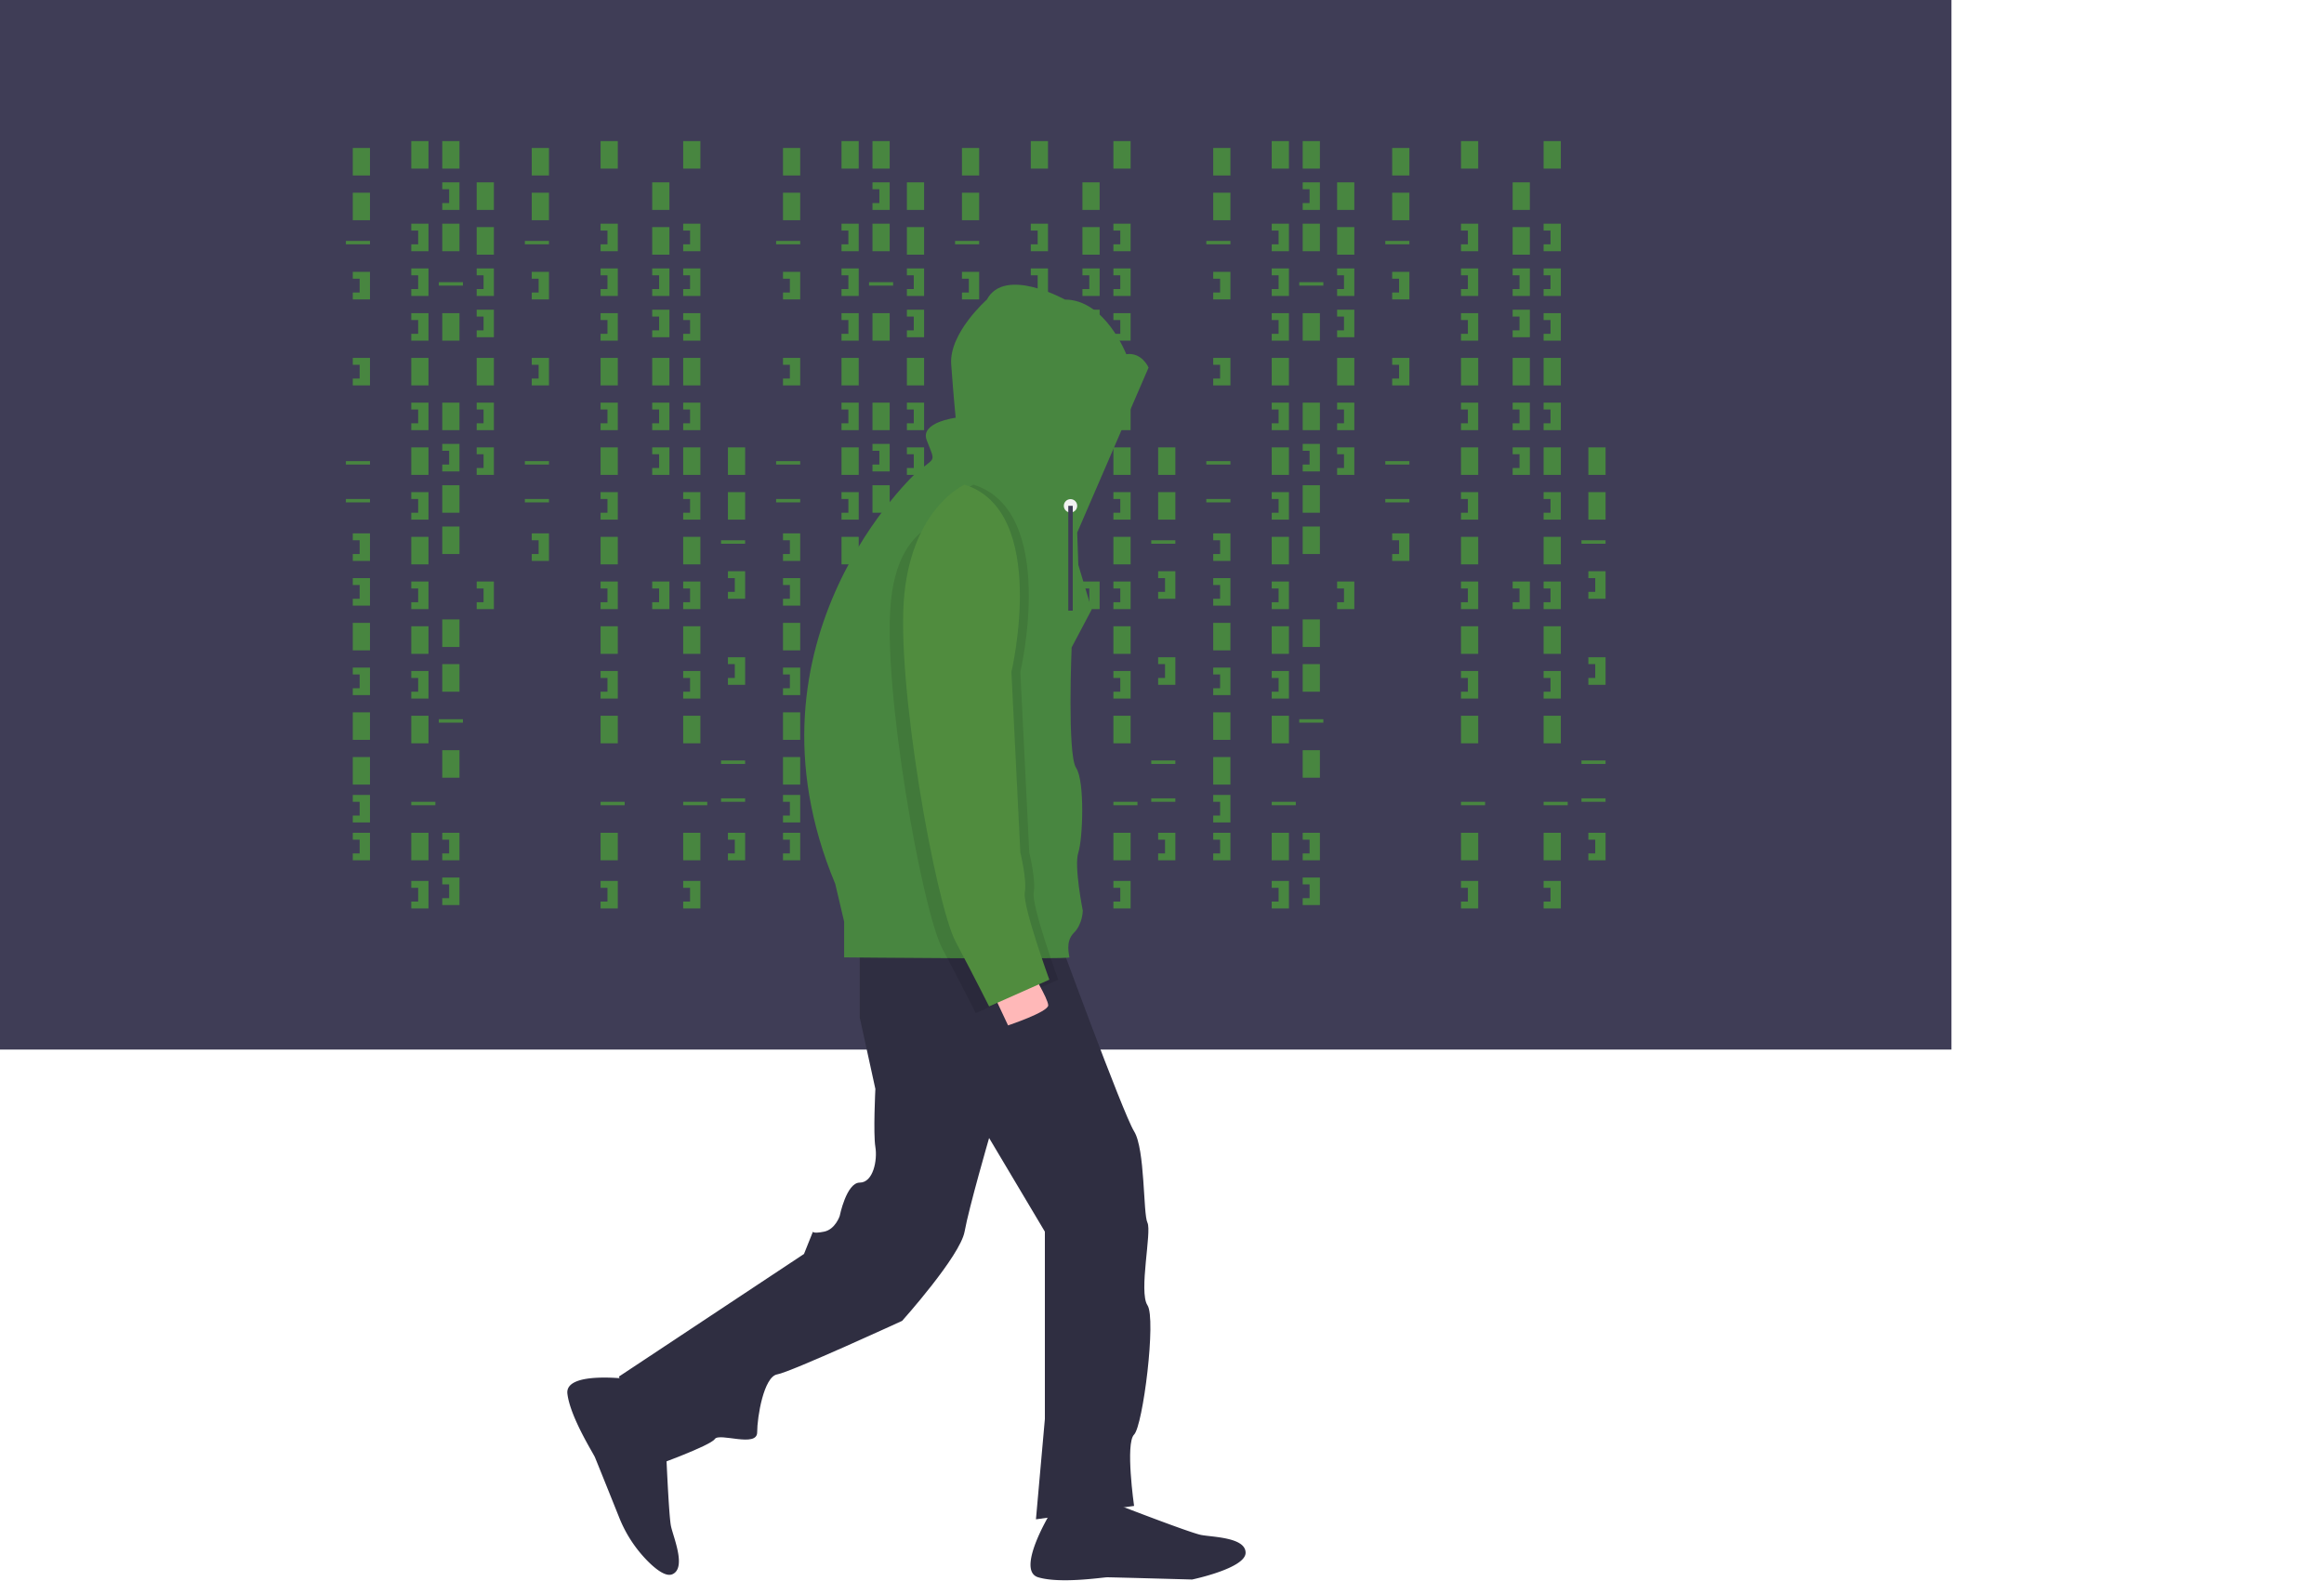<svg data-name="Layer 1" xmlns="http://www.w3.org/2000/svg" width="1042.039" height="709.089"><path fill="#3f3d56" d="M0 0h875v470.679H0z"/><path fill="#488640" d="M158.179 66.358h7.716v12.346h-7.716zM184.414 63.272h7.716v12.346h-7.716zM198.302 63.272h7.716v12.346h-7.716zM198.302 100.309h7.716v12.346h-7.716zM213.735 81.79h7.716v12.346h-7.716zM213.735 101.852h7.716v12.346h-7.716zM198.302 140.432h7.716v12.346h-7.716zM213.735 160.494h7.716v12.346h-7.716zM198.302 236.111h7.716v12.346h-7.716zM184.414 160.494h7.716v12.346h-7.716zM158.179 86.42h7.716v12.346h-7.716zM158.179 279.321h7.716v12.346h-7.716zM158.179 319.444h7.716v12.346h-7.716zM158.179 339.506h7.716v12.346h-7.716zM155.093 108.025h10.802v1.543h-10.802zM196.759 126.543h10.802v1.543h-10.802zM155.093 206.79h10.802v1.543h-10.802zM155.093 223.765h10.802v1.543h-10.802zM196.759 322.531h10.802v1.543h-10.802zM184.414 359.568h10.802v1.543h-10.802zM158.179 121.914V125h3.086v6.173h-3.086v3.086h7.716v-12.345h-7.716zM184.414 100.309v3.086h3.086v6.173h-3.086v3.086h7.716v-12.345h-7.716zM213.735 120.37v3.087h3.086v6.173h-3.086v3.086h7.716V120.37h-7.716zM213.735 180.556v3.086h3.086v6.173h-3.086v3.086h7.716v-12.345h-7.716zM213.735 200.617v3.087h3.086v6.173h-3.086v3.086h7.716v-12.346h-7.716zM213.735 138.889v3.086h3.086v6.173h-3.086v3.087h7.716v-12.346h-7.716zM198.302 81.79v3.087h3.087v6.172h-3.087v3.087h7.717V81.79h-7.717zM198.302 180.556h7.716v12.346h-7.716zM198.302 217.593h7.716v12.346h-7.716zM198.302 199.074v3.086h3.087v6.173h-3.087v3.087h7.717v-12.346h-7.717zM184.414 120.37v3.087h3.086v6.173h-3.086v3.086h7.716V120.37h-7.716zM184.414 140.432v3.087h3.086v6.172h-3.086v3.087h7.716v-12.346h-7.716zM184.414 200.617h7.716v12.346h-7.716zM184.414 180.556v3.086h3.086v6.173h-3.086v3.086h7.716v-12.345h-7.716zM184.414 240.741h7.716v12.346h-7.716zM184.414 220.679v3.086h3.086v6.173h-3.086v3.087h7.716v-12.346h-7.716zM184.414 280.864h7.716v12.346h-7.716zM198.302 277.778h7.716v12.346h-7.716zM184.414 260.802v3.087h3.086v6.173h-3.086v3.086h7.716v-12.346h-7.716zM213.735 260.802v3.087h3.086v6.173h-3.086v3.086h7.716v-12.346h-7.716zM292.438 81.79h7.716v12.346h-7.716zM292.438 101.852h7.716v12.346h-7.716zM292.438 160.494h7.716v12.346h-7.716zM292.438 120.37v3.087h3.087v6.173h-3.087v3.086h7.716V120.37h-7.716zM292.438 180.556v3.086h3.087v6.173h-3.087v3.086h7.716v-12.345h-7.716zM292.438 200.617v3.087h3.087v6.173h-3.087v3.086h7.716v-12.346h-7.716zM292.438 138.889v3.086h3.087v6.173h-3.087v3.087h7.716v-12.346h-7.716zM292.438 260.802v3.087h3.087v6.173h-3.087v3.086h7.716v-12.346h-7.716zM184.414 320.988h7.716v12.346h-7.716zM198.302 297.84h7.716v12.346h-7.716zM184.414 373.457h7.716v12.346h-7.716zM198.302 336.42h7.716v12.346h-7.716zM184.414 300.926v3.086h3.086v6.173h-3.086v3.087h7.716v-12.346h-7.716zM184.414 395.062v3.086h3.086v6.173h-3.086v3.086h7.716v-12.345h-7.716zM269.29 63.272h7.716v12.346h-7.716zM269.29 160.494h7.716v12.346h-7.716zM269.29 359.568h10.802v1.543H269.29zM269.29 100.309v3.086h3.087v6.173h-3.087v3.086h7.716v-12.345h-7.716zM269.29 120.37v3.087h3.087v6.173h-3.087v3.086h7.716V120.37h-7.716zM269.29 140.432v3.087h3.087v6.172h-3.087v3.087h7.716v-12.346h-7.716zM269.29 200.617h7.716v12.346h-7.716zM269.29 180.556v3.086h3.087v6.173h-3.087v3.086h7.716v-12.345h-7.716zM269.29 240.741h7.716v12.346h-7.716zM269.29 220.679v3.086h3.087v6.173h-3.087v3.087h7.716v-12.346h-7.716zM269.29 280.864h7.716v12.346h-7.716zM269.29 260.802v3.087h3.087v6.173h-3.087v3.086h7.716v-12.346h-7.716zM269.29 320.988h7.716v12.346h-7.716zM269.29 373.457h7.716v12.346h-7.716zM269.29 300.926v3.086h3.087v6.173h-3.087v3.087h7.716v-12.346h-7.716zM269.29 395.062v3.086h3.087v6.173h-3.087v3.086h7.716v-12.345h-7.716zM306.327 63.272h7.716v12.346h-7.716zM306.327 160.494h7.716v12.346h-7.716zM306.327 359.568h10.802v1.543h-10.802zM306.327 100.309v3.086h3.087v6.173h-3.087v3.086h7.716v-12.345h-7.716zM306.327 120.37v3.087h3.087v6.173h-3.087v3.086h7.716V120.37h-7.716zM306.327 140.432v3.087h3.087v6.172h-3.087v3.087h7.716v-12.346h-7.716zM306.327 200.617h7.716v12.346h-7.716zM306.327 180.556v3.086h3.087v6.173h-3.087v3.086h7.716v-12.345h-7.716zM306.327 240.741h7.716v12.346h-7.716zM306.327 220.679v3.086h3.087v6.173h-3.087v3.087h7.716v-12.346h-7.716zM306.327 280.864h7.716v12.346h-7.716zM306.327 260.802v3.087h3.087v6.173h-3.087v3.086h7.716v-12.346h-7.716zM306.327 320.988h7.716v12.346h-7.716zM306.327 373.457h7.716v12.346h-7.716zM306.327 300.926v3.086h3.087v6.173h-3.087v3.087h7.716v-12.346h-7.716zM306.327 395.062v3.086h3.087v6.173h-3.087v3.086h7.716v-12.345h-7.716zM198.302 373.457v3.086h3.087v6.173h-3.087v3.086h7.717v-12.345h-7.717zM198.302 393.519v3.086h3.087v6.173h-3.087v3.086h7.717v-12.345h-7.717zM158.179 160.494v3.086h3.086v6.173h-3.086v3.087h7.716v-12.346h-7.716zM158.179 239.198v3.086h3.086v6.173h-3.086v3.086h7.716v-12.345h-7.716zM158.179 259.259v3.087h3.086v6.173h-3.086v3.086h7.716v-12.346h-7.716zM158.179 299.383v3.086h3.086v6.173h-3.086v3.086h7.716v-12.345h-7.716zM158.179 356.481v3.087h3.086v6.173h-3.086v3.086h7.716v-12.346h-7.716zM158.179 373.457v3.086h3.086v6.173h-3.086v3.086h7.716v-12.345h-7.716zM238.426 66.358h7.716v12.346h-7.716zM238.426 86.42h7.716v12.346h-7.716zM235.34 108.025h10.802v1.543H235.34zM235.34 206.79h10.802v1.543H235.34zM235.34 223.765h10.802v1.543H235.34zM238.426 121.914V125h3.086v6.173h-3.086v3.086h7.716v-12.345h-7.716zM238.426 160.494v3.086h3.086v6.173h-3.086v3.087h7.716v-12.346h-7.716zM238.426 239.198v3.086h3.086v6.173h-3.086v3.086h7.716v-12.345h-7.716zM326.389 200.617h7.716v12.346h-7.716zM326.389 220.679h7.716v12.346h-7.716zM323.302 242.284h10.802v1.543h-10.802zM323.302 341.049h10.802v1.543h-10.802zM323.302 358.025h10.802v1.543h-10.802zM326.389 256.173v3.086h3.086v6.173h-3.086v3.087h7.716v-12.346h-7.716zM326.389 294.753v3.087h3.086v6.172h-3.086v3.087h7.716v-12.346h-7.716zM326.389 373.457v3.086h3.086v6.173h-3.086v3.086h7.716v-12.345h-7.716zM351.08 66.358h7.716v12.346h-7.716zM377.315 63.272h7.716v12.346h-7.716zM391.204 63.272h7.716v12.346h-7.716zM391.204 100.309h7.716v12.346h-7.716zM406.636 81.79h7.716v12.346h-7.716zM406.636 101.852h7.716v12.346h-7.716zM391.204 140.432h7.716v12.346h-7.716zM406.636 160.494h7.716v12.346h-7.716zM391.204 236.111h7.716v12.346h-7.716zM377.315 160.494h7.716v12.346h-7.716zM351.08 86.42h7.716v12.346h-7.716zM351.08 279.321h7.716v12.346h-7.716zM351.08 319.444h7.716v12.346h-7.716zM351.08 339.506h7.716v12.346h-7.716zM347.994 108.025h10.802v1.543h-10.802zM389.66 126.543h10.802v1.543H389.66zM347.994 206.79h10.802v1.543h-10.802zM347.994 223.765h10.802v1.543h-10.802zM389.66 322.531h10.802v1.543H389.66zM377.315 359.568h10.802v1.543h-10.802zM351.08 121.914V125h3.087v6.173h-3.087v3.086h7.716v-12.345h-7.716zM377.315 100.309v3.086h3.086v6.173h-3.086v3.086h7.716v-12.345h-7.716zM406.636 120.37v3.087h3.086v6.173h-3.086v3.086h7.716V120.37h-7.716zM406.636 180.556v3.086h3.086v6.173h-3.086v3.086h7.716v-12.345h-7.716zM406.636 200.617v3.087h3.086v6.173h-3.086v3.086h7.716v-12.346h-7.716zM406.636 138.889v3.086h3.086v6.173h-3.086v3.087h7.716v-12.346h-7.716zM391.204 81.79v3.087h3.086v6.172h-3.086v3.087h7.716V81.79h-7.716zM391.204 180.556h7.716v12.346h-7.716zM391.204 217.593h7.716v12.346h-7.716zM391.204 199.074v3.086h3.086v6.173h-3.086v3.087h7.716v-12.346h-7.716zM377.315 120.37v3.087h3.086v6.173h-3.086v3.086h7.716V120.37h-7.716zM377.315 140.432v3.087h3.086v6.172h-3.086v3.087h7.716v-12.346h-7.716zM377.315 200.617h7.716v12.346h-7.716zM377.315 180.556v3.086h3.086v6.173h-3.086v3.086h7.716v-12.345h-7.716zM377.315 240.741h7.716v12.346h-7.716zM377.315 220.679v3.086h3.086v6.173h-3.086v3.087h7.716v-12.346h-7.716zM377.315 280.864h7.716v12.346h-7.716zM391.204 277.778h7.716v12.346h-7.716zM377.315 260.802v3.087h3.086v6.173h-3.086v3.086h7.716v-12.346h-7.716zM406.636 260.802v3.087h3.086v6.173h-3.086v3.086h7.716v-12.346h-7.716zM485.34 81.79h7.716v12.346h-7.716zM485.34 101.852h7.716v12.346h-7.716zM485.34 160.494h7.716v12.346h-7.716zM485.34 120.37v3.087h3.086v6.173h-3.086v3.086h7.716V120.37h-7.716zM485.34 180.556v3.086h3.086v6.173h-3.086v3.086h7.716v-12.345h-7.716zM485.34 200.617v3.087h3.086v6.173h-3.086v3.086h7.716v-12.346h-7.716zM485.34 138.889v3.086h3.086v6.173h-3.086v3.087h7.716v-12.346h-7.716zM485.34 260.802v3.087h3.086v6.173h-3.086v3.086h7.716v-12.346h-7.716zM377.315 320.988h7.716v12.346h-7.716zM391.204 297.84h7.716v12.346h-7.716zM377.315 373.457h7.716v12.346h-7.716zM391.204 336.42h7.716v12.346h-7.716zM377.315 300.926v3.086h3.086v6.173h-3.086v3.087h7.716v-12.346h-7.716zM377.315 395.062v3.086h3.086v6.173h-3.086v3.086h7.716v-12.345h-7.716zM462.191 63.272h7.716v12.346h-7.716zM462.191 160.494h7.716v12.346h-7.716zM462.191 359.568h10.802v1.543h-10.802zM462.191 100.309v3.086h3.087v6.173h-3.087v3.086h7.716v-12.345h-7.716zM462.191 120.37v3.087h3.087v6.173h-3.087v3.086h7.716V120.37h-7.716zM462.191 140.432v3.087h3.087v6.172h-3.087v3.087h7.716v-12.346h-7.716zM462.191 200.617h7.716v12.346h-7.716zM462.191 180.556v3.086h3.087v6.173h-3.087v3.086h7.716v-12.345h-7.716zM462.191 240.741h7.716v12.346h-7.716zM462.191 220.679v3.086h3.087v6.173h-3.087v3.087h7.716v-12.346h-7.716zM462.191 280.864h7.716v12.346h-7.716zM462.191 260.802v3.087h3.087v6.173h-3.087v3.086h7.716v-12.346h-7.716zM462.191 320.988h7.716v12.346h-7.716zM462.191 373.457h7.716v12.346h-7.716zM462.191 300.926v3.086h3.087v6.173h-3.087v3.087h7.716v-12.346h-7.716zM462.191 395.062v3.086h3.087v6.173h-3.087v3.086h7.716v-12.345h-7.716zM499.228 63.272h7.716v12.346h-7.716zM499.228 160.494h7.716v12.346h-7.716zM499.228 359.568h10.802v1.543h-10.802zM499.228 100.309v3.086h3.087v6.173h-3.087v3.086h7.716v-12.345h-7.716zM499.228 120.37v3.087h3.087v6.173h-3.087v3.086h7.716V120.37h-7.716zM499.228 140.432v3.087h3.087v6.172h-3.087v3.087h7.716v-12.346h-7.716zM499.228 200.617h7.716v12.346h-7.716zM499.228 180.556v3.086h3.087v6.173h-3.087v3.086h7.716v-12.345h-7.716zM499.228 240.741h7.716v12.346h-7.716zM499.228 220.679v3.086h3.087v6.173h-3.087v3.087h7.716v-12.346h-7.716zM499.228 280.864h7.716v12.346h-7.716zM499.228 260.802v3.087h3.087v6.173h-3.087v3.086h7.716v-12.346h-7.716zM499.228 320.988h7.716v12.346h-7.716zM499.228 373.457h7.716v12.346h-7.716zM499.228 300.926v3.086h3.087v6.173h-3.087v3.087h7.716v-12.346h-7.716zM499.228 395.062v3.086h3.087v6.173h-3.087v3.086h7.716v-12.345h-7.716zM391.204 373.457v3.086h3.086v6.173h-3.086v3.086h7.716v-12.345h-7.716zM391.204 393.519v3.086h3.086v6.173h-3.086v3.086h7.716v-12.345h-7.716zM351.08 160.494v3.086h3.087v6.173h-3.087v3.087h7.716v-12.346h-7.716zM351.08 239.198v3.086h3.087v6.173h-3.087v3.086h7.716v-12.345h-7.716zM351.08 259.259v3.087h3.087v6.173h-3.087v3.086h7.716v-12.346h-7.716zM351.08 299.383v3.086h3.087v6.173h-3.087v3.086h7.716v-12.345h-7.716zM351.08 356.481v3.087h3.087v6.173h-3.087v3.086h7.716v-12.346h-7.716zM351.08 373.457v3.086h3.087v6.173h-3.087v3.086h7.716v-12.345h-7.716zM431.327 66.358h7.716v12.346h-7.716zM431.327 86.42h7.716v12.346h-7.716zM428.241 108.025h10.802v1.543h-10.802zM428.241 206.79h10.802v1.543h-10.802zM428.241 223.765h10.802v1.543h-10.802zM431.327 121.914V125h3.087v6.173h-3.087v3.086h7.716v-12.345h-7.716zM431.327 160.494v3.086h3.087v6.173h-3.087v3.087h7.716v-12.346h-7.716zM431.327 239.198v3.086h3.087v6.173h-3.087v3.086h7.716v-12.345h-7.716zM519.29 200.617h7.716v12.346h-7.716zM519.29 220.679h7.716v12.346h-7.716zM516.204 242.284h10.802v1.543h-10.802zM516.204 341.049h10.802v1.543h-10.802zM516.204 358.025h10.802v1.543h-10.802zM519.29 256.173v3.086h3.087v6.173h-3.087v3.087h7.716v-12.346h-7.716zM519.29 294.753v3.087h3.087v6.172h-3.087v3.087h7.716v-12.346h-7.716zM519.29 373.457v3.086h3.087v6.173h-3.087v3.086h7.716v-12.345h-7.716zM543.981 66.358h7.716v12.346h-7.716zM570.216 63.272h7.716v12.346h-7.716zM584.105 63.272h7.716v12.346h-7.716zM584.105 100.309h7.716v12.346h-7.716zM599.537 81.79h7.716v12.346h-7.716zM599.537 101.852h7.716v12.346h-7.716zM584.105 140.432h7.716v12.346h-7.716zM599.537 160.494h7.716v12.346h-7.716zM584.105 236.111h7.716v12.346h-7.716zM570.216 160.494h7.716v12.346h-7.716zM543.981 86.42h7.716v12.346h-7.716zM543.981 279.321h7.716v12.346h-7.716zM543.981 319.444h7.716v12.346h-7.716zM543.981 339.506h7.716v12.346h-7.716zM540.895 108.025h10.802v1.543h-10.802zM582.562 126.543h10.802v1.543h-10.802zM540.895 206.79h10.802v1.543h-10.802zM540.895 223.765h10.802v1.543h-10.802zM582.562 322.531h10.802v1.543h-10.802zM570.216 359.568h10.802v1.543h-10.802zM543.981 121.914V125h3.087v6.173h-3.087v3.086h7.717v-12.345h-7.717zM570.216 100.309v3.086h3.086v6.173h-3.086v3.086h7.716v-12.345h-7.716zM599.537 120.37v3.087h3.086v6.173h-3.086v3.086h7.716V120.37h-7.716zM599.537 180.556v3.086h3.086v6.173h-3.086v3.086h7.716v-12.345h-7.716zM599.537 200.617v3.087h3.086v6.173h-3.086v3.086h7.716v-12.346h-7.716zM599.537 138.889v3.086h3.086v6.173h-3.086v3.087h7.716v-12.346h-7.716zM584.105 81.79v3.087h3.086v6.172h-3.086v3.087h7.716V81.79h-7.716zM584.105 180.556h7.716v12.346h-7.716zM584.105 217.593h7.716v12.346h-7.716zM584.105 199.074v3.086h3.086v6.173h-3.086v3.087h7.716v-12.346h-7.716zM570.216 120.37v3.087h3.086v6.173h-3.086v3.086h7.716V120.37h-7.716zM570.216 140.432v3.087h3.086v6.172h-3.086v3.087h7.716v-12.346h-7.716zM570.216 200.617h7.716v12.346h-7.716zM570.216 180.556v3.086h3.086v6.173h-3.086v3.086h7.716v-12.345h-7.716zM570.216 240.741h7.716v12.346h-7.716zM570.216 220.679v3.086h3.086v6.173h-3.086v3.087h7.716v-12.346h-7.716zM570.216 280.864h7.716v12.346h-7.716zM584.105 277.778h7.716v12.346h-7.716zM570.216 260.802v3.087h3.086v6.173h-3.086v3.086h7.716v-12.346h-7.716zM599.537 260.802v3.087h3.086v6.173h-3.086v3.086h7.716v-12.346h-7.716zM678.241 81.79h7.716v12.346h-7.716zM678.241 101.852h7.716v12.346h-7.716zM678.241 160.494h7.716v12.346h-7.716zM678.241 120.37v3.087h3.086v6.173h-3.086v3.086h7.716V120.37h-7.716zM678.241 180.556v3.086h3.086v6.173h-3.086v3.086h7.716v-12.345h-7.716zM678.241 200.617v3.087h3.086v6.173h-3.086v3.086h7.716v-12.346h-7.716zM678.241 138.889v3.086h3.086v6.173h-3.086v3.087h7.716v-12.346h-7.716zM678.241 260.802v3.087h3.086v6.173h-3.086v3.086h7.716v-12.346h-7.716zM570.216 320.988h7.716v12.346h-7.716zM584.105 297.84h7.716v12.346h-7.716zM570.216 373.457h7.716v12.346h-7.716zM584.105 336.42h7.716v12.346h-7.716zM570.216 300.926v3.086h3.086v6.173h-3.086v3.087h7.716v-12.346h-7.716zM570.216 395.062v3.086h3.086v6.173h-3.086v3.086h7.716v-12.345h-7.716zM655.093 63.272h7.716v12.346h-7.716zM655.093 160.494h7.716v12.346h-7.716zM655.093 359.568h10.802v1.543h-10.802zM655.093 100.309v3.086h3.086v6.173h-3.086v3.086h7.716v-12.345h-7.716zM655.093 120.37v3.087h3.086v6.173h-3.086v3.086h7.716V120.37h-7.716zM655.093 140.432v3.087h3.086v6.172h-3.086v3.087h7.716v-12.346h-7.716zM655.093 200.617h7.716v12.346h-7.716zM655.093 180.556v3.086h3.086v6.173h-3.086v3.086h7.716v-12.345h-7.716zM655.093 240.741h7.716v12.346h-7.716zM655.093 220.679v3.086h3.086v6.173h-3.086v3.087h7.716v-12.346h-7.716zM655.093 280.864h7.716v12.346h-7.716zM655.093 260.802v3.087h3.086v6.173h-3.086v3.086h7.716v-12.346h-7.716zM655.093 320.988h7.716v12.346h-7.716zM655.093 373.457h7.716v12.346h-7.716zM655.093 300.926v3.086h3.086v6.173h-3.086v3.087h7.716v-12.346h-7.716zM655.093 395.062v3.086h3.086v6.173h-3.086v3.086h7.716v-12.345h-7.716zM692.13 63.272h7.716v12.346h-7.716zM692.13 160.494h7.716v12.346h-7.716zM692.13 359.568h10.802v1.543H692.13zM692.13 100.309v3.086h3.086v6.173h-3.086v3.086h7.716v-12.345h-7.716zM692.13 120.37v3.087h3.086v6.173h-3.086v3.086h7.716V120.37h-7.716zM692.13 140.432v3.087h3.086v6.172h-3.086v3.087h7.716v-12.346h-7.716zM692.13 200.617h7.716v12.346h-7.716zM692.13 180.556v3.086h3.086v6.173h-3.086v3.086h7.716v-12.345h-7.716zM692.13 240.741h7.716v12.346h-7.716zM692.13 220.679v3.086h3.086v6.173h-3.086v3.087h7.716v-12.346h-7.716zM692.13 280.864h7.716v12.346h-7.716zM692.13 260.802v3.087h3.086v6.173h-3.086v3.086h7.716v-12.346h-7.716zM692.13 320.988h7.716v12.346h-7.716zM692.13 373.457h7.716v12.346h-7.716zM692.13 300.926v3.086h3.086v6.173h-3.086v3.087h7.716v-12.346h-7.716zM692.13 395.062v3.086h3.086v6.173h-3.086v3.086h7.716v-12.345h-7.716zM584.105 373.457v3.086h3.086v6.173h-3.086v3.086h7.716v-12.345h-7.716zM584.105 393.519v3.086h3.086v6.173h-3.086v3.086h7.716v-12.345h-7.716zM543.981 160.494v3.086h3.087v6.173h-3.087v3.087h7.717v-12.346h-7.717zM543.981 239.198v3.086h3.087v6.173h-3.087v3.086h7.717v-12.345h-7.717zM543.981 259.259v3.087h3.087v6.173h-3.087v3.086h7.717v-12.346h-7.717zM543.981 299.383v3.086h3.087v6.173h-3.087v3.086h7.717v-12.345h-7.717zM543.981 356.481v3.087h3.087v6.173h-3.087v3.086h7.717v-12.346h-7.717zM543.981 373.457v3.086h3.087v6.173h-3.087v3.086h7.717v-12.345h-7.717zM624.228 66.358h7.716v12.346h-7.716zM624.228 86.42h7.716v12.346h-7.716zM621.142 108.025h10.802v1.543h-10.802zM621.142 206.79h10.802v1.543h-10.802zM621.142 223.765h10.802v1.543h-10.802zM624.228 121.914V125h3.087v6.173h-3.087v3.086h7.716v-12.345h-7.716zM624.228 160.494v3.086h3.087v6.173h-3.087v3.087h7.716v-12.346h-7.716zM624.228 239.198v3.086h3.087v6.173h-3.087v3.086h7.716v-12.345h-7.716zM712.191 200.617h7.716v12.346h-7.716zM712.191 220.679h7.716v12.346h-7.716zM709.105 242.284h10.802v1.543h-10.802zM709.105 341.049h10.802v1.543h-10.802zM709.105 358.025h10.802v1.543h-10.802zM712.191 256.173v3.086h3.087v6.173h-3.087v3.087h7.716v-12.346h-7.716zM712.191 294.753v3.087h3.087v6.172h-3.087v3.087h7.716v-12.346h-7.716zM712.191 373.457v3.086h3.087v6.173h-3.087v3.086h7.716v-12.345h-7.716z"/><path d="M385.5 404.34v52l7 32s-1 20 0 26-1 16-7 16-9 15-9 15-2 6-7 7-5 0-5 0l-4 10-83 55 16 40s25-9 27-12 19 4 19-3 3-25 9-26 56-24 56-24 26-29 28-40 11-42 11-42l25 42v84l-4 45 44-6s-4-28 0-32 10-52 6-58 2-33 0-37-1-33-6-41-35-90-35-90z" fill="#2f2e41"/><path d="M470.5 679.34s-15 25-5 28 29 0 31 0 38 1 38 1 24-5 24-12-15-7-20-8-36-13-36-13zM282.093 618.468s-28.903-3.828-27.681 6.54 11.527 26.612 12.321 28.447c.539 1.243 6.855 16.978 10.876 27.006a58.476 58.476 0 0012.835 19.652c3.931 3.929 8.216 7.08 11.026 5.862 6.424-2.782.462-16.547-.608-21.532s-2.38-38.202-2.38-38.202z" fill="#2f2e41"/><path d="M483 238.84l32-74s-3-7-10-6c0 0-9.5-24.5-27.5-24.5 0 0-27-15-35 0 0 0-17 15-16 29s2 24 2 24-16 2-13 10 4 8 0 11l-4 3s-83 75-37 185l4 17v16s101 1 101 0-2-7 2-11 4-10 4-10-4-20-2-26 3-32-1-38-2-54-2-54l9-17-3-10-3-10z" fill="#488640"/><path d="M474.5 439.34s-12-33-11-39-2-18-2-18l-4-81s17-72-21-84c0 0-9.615 4.195-17.494 17.697-7.79 3.47-17.244 12.252-19.506 34.303-4 39 14 139 23 156s15 29 15 29l9.406-4.181c.389.77.594 1.18.594 1.18z" opacity=".1"/><circle cx="480" cy="226.84" r="3" fill="#f2f2f2"/><path fill="#3f3d56" d="M479 226.84h2v47h-2z"/><path d="M444 442.84l8 17s18-6 18-9-8-16-8-16z" fill="#ffb8b8"/><path d="M432.5 217.34s-23 10-27 49 14 139 23 156 15 29 15 29l27-12s-12-33-11-39-2-18-2-18l-4-81s17-72-21-84z" fill="#508C3E"/></svg>